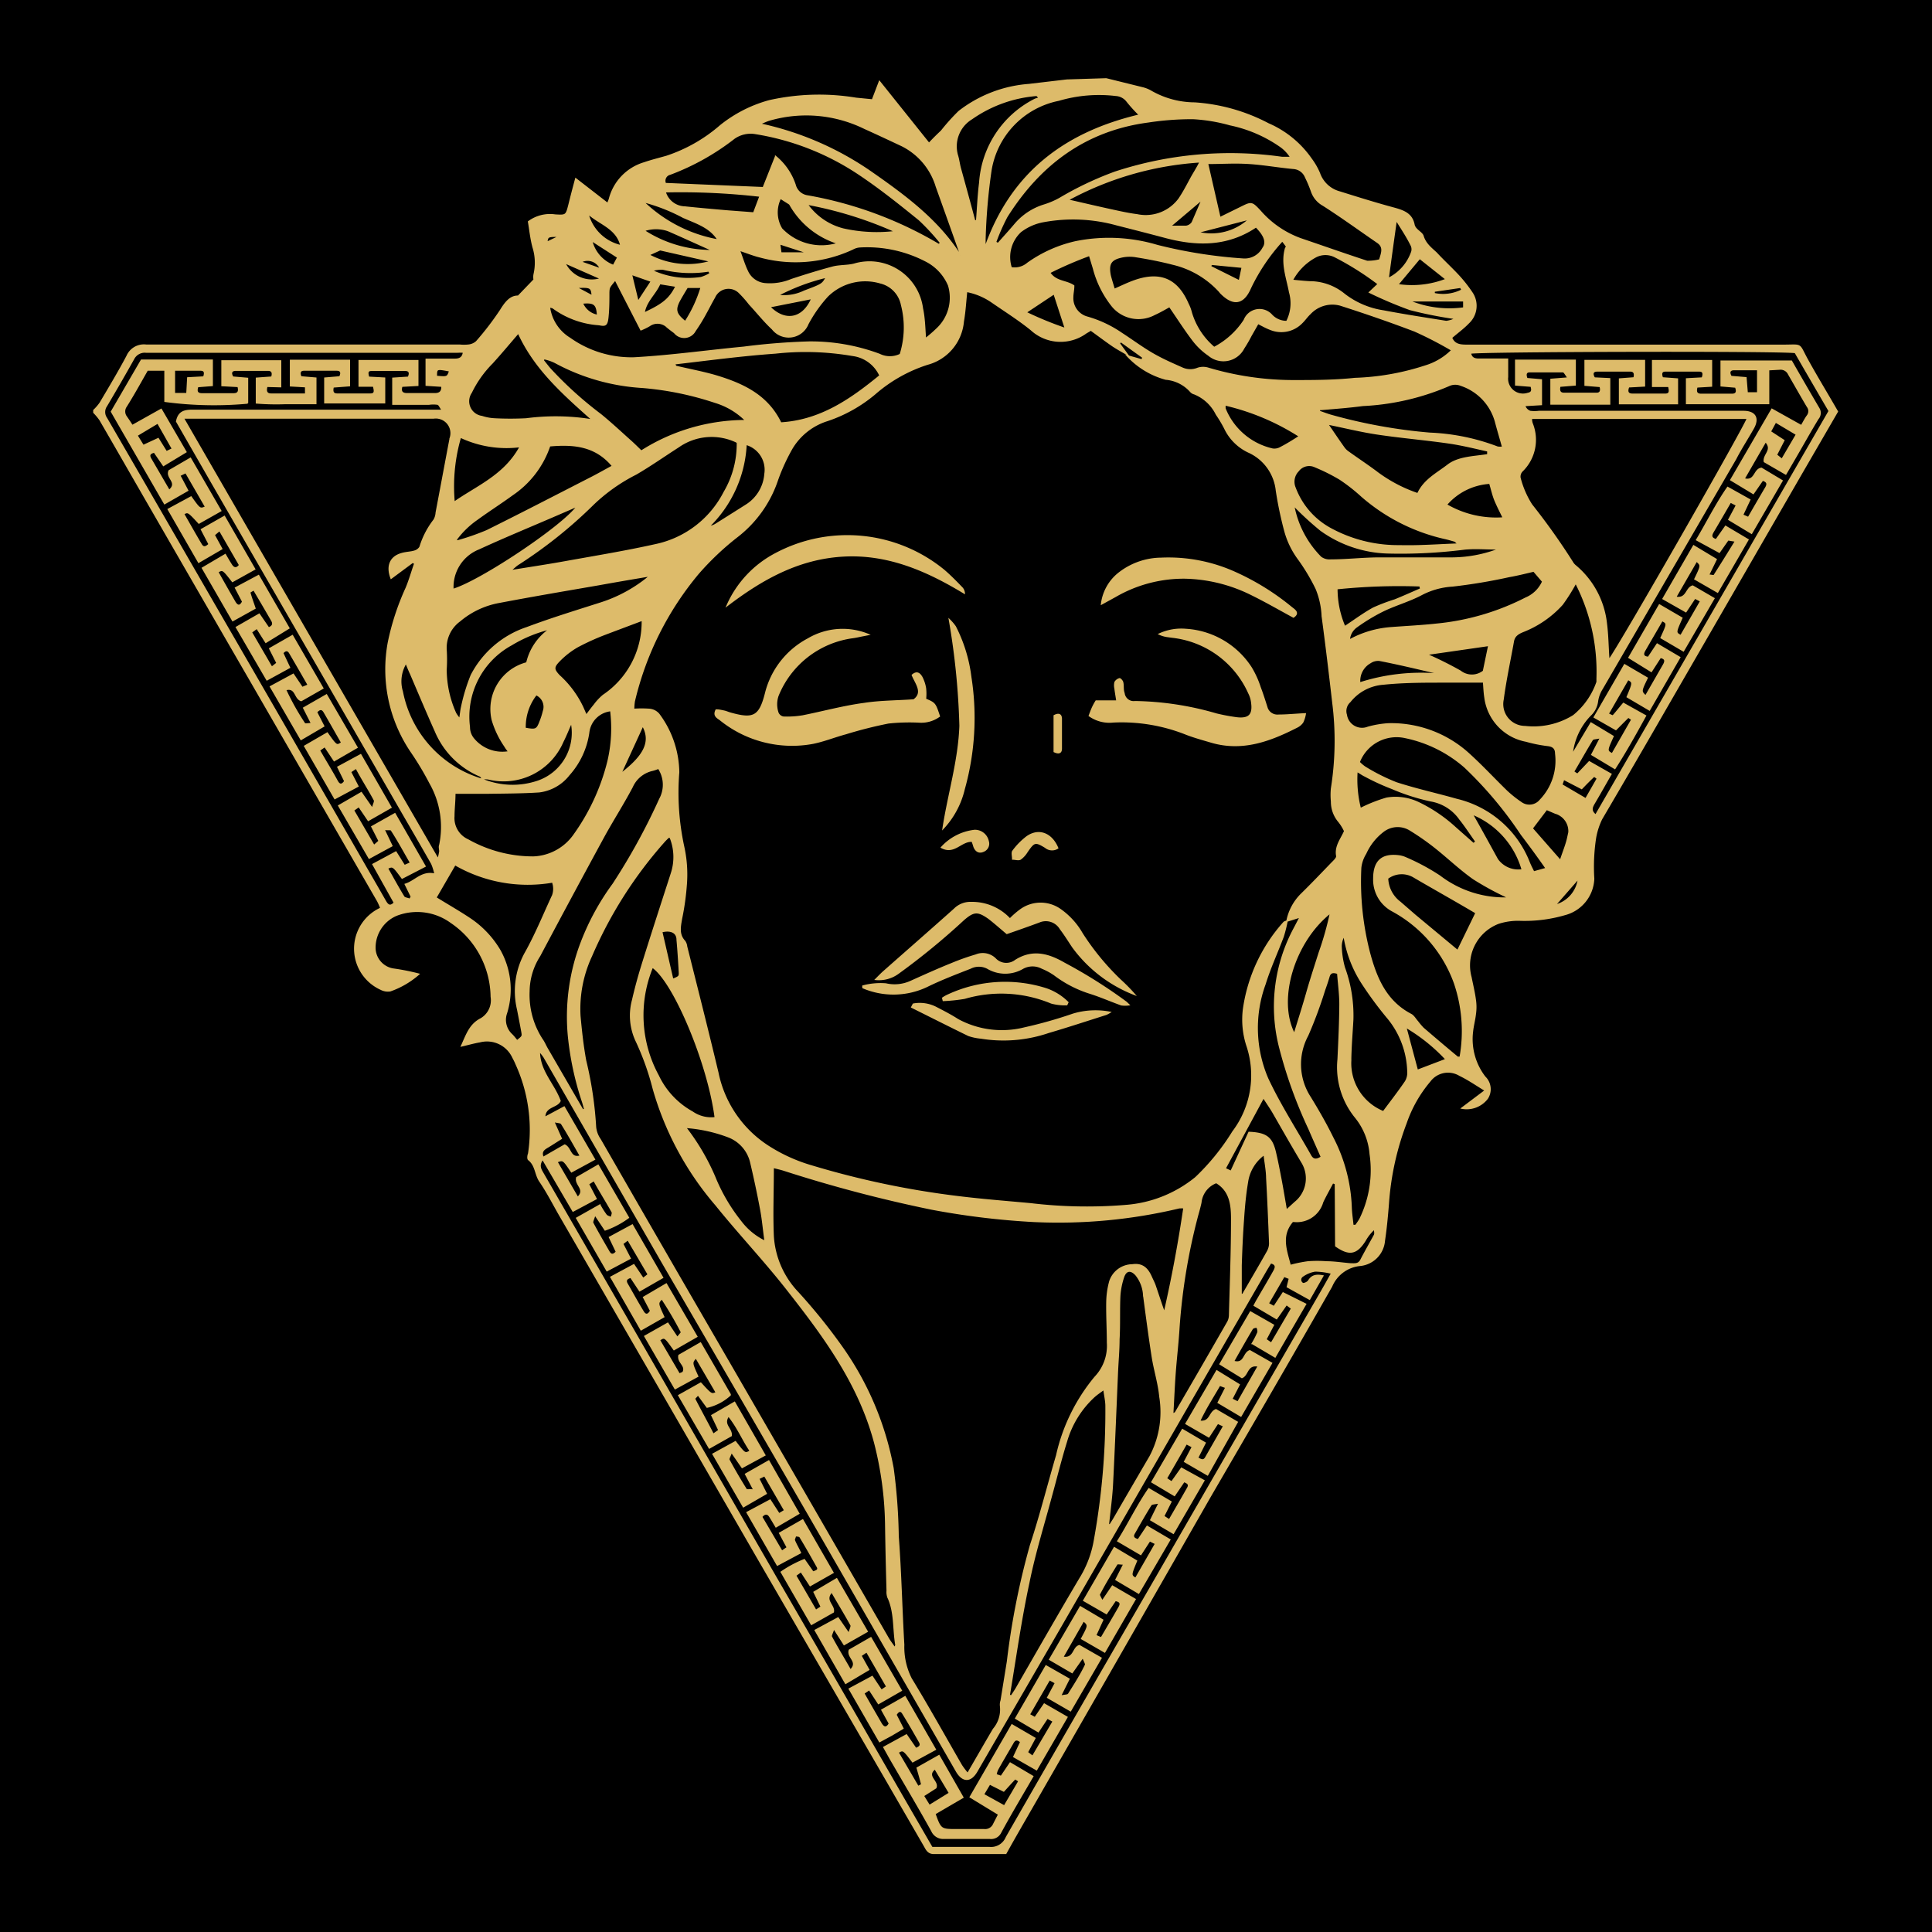 <svg id="圖層_1" data-name="圖層 1" xmlns="http://www.w3.org/2000/svg" viewBox="0 0 155.91 155.91"><defs><style>.cls-1{fill:#ddbb6a;stroke:#ddbb6a;stroke-miterlimit:10;stroke-width:0.1px;}</style></defs><rect width="155.91" height="155.91"/><path class="cls-1" d="M346.82,169.79l2.91.72a2.62,2.62,0,0,1,.74.3,7.15,7.15,0,0,0,3.49.93,14.86,14.86,0,0,1,5.94,1.68,8.15,8.15,0,0,1,3.47,2.84,5.51,5.51,0,0,1,.66,1.15,2.37,2.37,0,0,0,1.63,1.51c1.47.46,2.94.92,4.43,1.32.75.21,1.4.45,1.57,1.32.09.43.64.61.73.92.19.64.69,1,1.08,1.37.58.63,1.22,1.21,1.8,1.84a11.11,11.11,0,0,1,1.12,1.44,1.89,1.89,0,0,1-.34,2.37c-.4.42-.89.77-1.36,1.18.24.6.75.61,1.3.61h25.42c1.65,0,1.24-.21,2,1.17s1.61,2.77,2.42,4.18l-2.9,5q-5.36,9.29-10.72,18.57-2.68,4.66-5.41,9.31a5.65,5.65,0,0,0-.5,1.57,15.42,15.42,0,0,0-.14,3.25,3.11,3.11,0,0,1-2.35,2.9,11.55,11.55,0,0,1-3.61.45,5.1,5.1,0,0,0-1.74.25,3.64,3.64,0,0,0-2.2,4.36c.12.61.27,1.21.35,1.83a3.89,3.89,0,0,1,0,1.13c-.05.47-.18.93-.23,1.4a5,5,0,0,0,1,3.68,1.37,1.37,0,0,1,.2,1.73,2.1,2.1,0,0,1-2.07.79l1.9-1.43c-.74-.45-1.37-.89-2.06-1.22a1.82,1.82,0,0,0-2.41.47,10.5,10.5,0,0,0-1.92,3.38,22.59,22.59,0,0,0-1.43,6.49c-.08,1-.17,2-.32,3a2.18,2.18,0,0,1-2,2,2.78,2.78,0,0,0-2.26,1.69c-3.24,5.69-6.54,11.36-9.82,17Q348.1,296.65,341,309c-.75,1.31-1.51,2.61-2.28,4-1.95,0-3.88,0-5.81,0-.47,0-.6-.32-.77-.62q-1.54-2.66-3.07-5.31L318.6,289l-6.89-11.94-9-15.57c-.53-.92-1-1.86-1.62-2.76-.35-.54-.31-1.27-.88-1.71-.09-.06-.07-.33,0-.5a12.78,12.78,0,0,0-1-7.19,5.77,5.77,0,0,0-.27-.56,2.3,2.3,0,0,0-2.67-1.27c-.47.08-.92.21-1.48.34.41-.89.66-1.74,1.58-2.2a1.73,1.73,0,0,0,.82-1.77,7.35,7.35,0,0,0-3.24-6,4.64,4.64,0,0,0-4.41-.58,2.84,2.84,0,0,0-1.73,2.58,1.75,1.75,0,0,0,1.54,1.77,18.31,18.31,0,0,1,2,.4,7,7,0,0,1-2.31,1.35,1.22,1.22,0,0,1-.76-.13,3.59,3.59,0,0,1,0-6.54,5.12,5.12,0,0,0-.25-.57l-10-17.33q-4.12-7.12-8.23-14.25c-1.4-2.42-2.78-4.84-4.18-7.25a4.68,4.68,0,0,0-.5-.6v-.18a4,4,0,0,0,.51-.59c.74-1.25,1.49-2.5,2.17-3.78a1.48,1.48,0,0,1,1.53-.89c8.43,0,16.87,0,25.31,0a3.35,3.35,0,0,0,.71,0A1.14,1.14,0,0,0,296,191a23.57,23.57,0,0,0,1.94-2.53c.4-.65.8-1.16,1.43-1.14l1.28-1.33a1.28,1.28,0,0,1,0-.43,4.14,4.14,0,0,0-.08-2.18c-.19-.7-.26-1.43-.37-2.07a2.92,2.92,0,0,1,2.15-.54c.89.05.89.05,1.12-.85.16-.65.33-1.3.54-2.08l2.58,2c.07-.19.12-.29.15-.41a4.11,4.11,0,0,1,2.8-2.87c.58-.2,1.19-.35,1.79-.52a12.67,12.67,0,0,0,4.37-2.49,10.84,10.84,0,0,1,3.93-2,18.36,18.36,0,0,1,7-.2l1.32.13.57-1.49,4,5c.37-.4.68-.7,1-1a16.47,16.47,0,0,1,1.42-1.58,10.45,10.45,0,0,1,5.64-2.17l3.06-.36Zm-50.33,56.54a6.35,6.35,0,0,0,4.42.16,4.13,4.13,0,0,0,2.75-4.74c-.24.54-.44,1.05-.69,1.54a5.2,5.2,0,0,1-6,3,1.93,1.93,0,0,0-.53,0c0-.08-.08-.21-.16-.24a6.78,6.78,0,0,1-3.6-3.62c-.69-1.54-1.34-3.09-2-4.63-.12-.25-.22-.51-.37-.86a2.83,2.83,0,0,0-.29,2.31A9.21,9.21,0,0,0,296.49,226.33Zm64.93,11.41a10.88,10.88,0,0,1-.32,1.28c-.48,1.28-1.06,2.52-1.46,3.82a10.32,10.32,0,0,0,.22,7.65c1,2.13,2.3,4.14,3.46,6.2.21.37.49.35.86.11-.34-.78-.68-1.53-1-2.28a37.12,37.12,0,0,1-2.37-6.6,13.31,13.31,0,0,1,1.18-9.57l.48-.92-1.07.34a4.21,4.21,0,0,1,1.14-2.16c.83-.81,1.63-1.65,2.43-2.48.18-.19.49-.45.45-.63-.14-.78.35-1.34.64-2a3.76,3.76,0,0,0-.46-.75,2.48,2.48,0,0,1-.6-1.64,5.38,5.38,0,0,1,0-1.06,24.47,24.47,0,0,0,.11-6.89c-.27-2.35-.55-4.7-.86-7a6.49,6.49,0,0,0-.49-2.23,15.89,15.89,0,0,0-1.44-2.4,6.79,6.79,0,0,1-1.08-2.23,30,30,0,0,1-.69-3.29,3.84,3.84,0,0,0-2.16-3.06,4,4,0,0,1-2-1.94,10.08,10.08,0,0,0-.68-1.14,3.4,3.4,0,0,0-1.78-1.66.58.58,0,0,1-.3-.18,3,3,0,0,0-2-1,6.6,6.6,0,0,1-3.13-1.9l1.2.34.08-.19L348,191l-.12.14.67.92c-.41-.24-.82-.46-1.21-.72-.61-.42-1.19-.86-1.76-1.27l-.39.23a3.5,3.5,0,0,1-4.43-.26c-1-.81-2.13-1.52-3.2-2.26a5.36,5.36,0,0,0-2-.83c-.09.83-.13,1.63-.27,2.42a3.92,3.92,0,0,1-2.89,3.45,12,12,0,0,0-4.24,2.39,11.72,11.72,0,0,1-3.85,2.16,5.09,5.09,0,0,0-2.87,2.28,16,16,0,0,0-1.14,2.49,9.64,9.64,0,0,1-3.3,4.63,22.52,22.52,0,0,0-3.09,2.93,25,25,0,0,0-5.17,10.32,4.09,4.09,0,0,0-.05.65,8.91,8.91,0,0,1,1.27,0,1.13,1.13,0,0,1,.75.38,8,8,0,0,1,1.61,4.7,20.56,20.56,0,0,0,.4,6,10.4,10.4,0,0,1,.21,3.09,20.93,20.93,0,0,1-.38,2.72c-.11.65-.26,1.28.26,1.83a.92.92,0,0,1,.15.42c.85,3.39,1.71,6.77,2.52,10.17a9.27,9.27,0,0,0,4.05,5.94,13.38,13.38,0,0,0,3.55,1.61A70.18,70.18,0,0,0,334.87,260c1.94.24,3.89.39,5.84.57a38.32,38.32,0,0,0,7.72.14,10.12,10.12,0,0,0,5.61-2.25,18.51,18.51,0,0,0,3-3.7,7.54,7.54,0,0,0,1.12-7,6.82,6.82,0,0,1-.26-2.91,13.27,13.27,0,0,1,3.27-7C361.25,237.8,361.35,237.78,361.42,237.74Zm-9.91,31.61c.64-2.8,1.16-5.6,1.58-8.45a2.92,2.92,0,0,0-.38,0A42.07,42.07,0,0,1,341,262a62.21,62.21,0,0,1-8.28-1,112.39,112.39,0,0,1-11.86-3.12c-.27-.09-.54-.15-.91-.24,0,1.94-.08,3.75,0,5.55a7.23,7.23,0,0,0,2,4.55,45.87,45.87,0,0,1,3.56,4.42,24.66,24.66,0,0,1,4.11,9.75,45.92,45.92,0,0,1,.41,5.48c.22,2.92.28,5.85.45,8.77a5.63,5.63,0,0,0,.6,2.73c1.4,2.3,2.71,4.66,4.06,7a6.77,6.77,0,0,0,.5.66c.74-1.27,1.4-2.43,2.08-3.58a2.44,2.44,0,0,0,.57-1.87,1,1,0,0,1,.05-.44l.51-3.15a61.28,61.28,0,0,1,1.86-9.38c.79-2.39,1.4-4.83,2.11-7.25a15,15,0,0,1,3.1-6.32,3.65,3.65,0,0,0,1-2.77c0-1.1-.07-2.2-.05-3.29a6.74,6.74,0,0,1,.24-1.67,1.93,1.93,0,0,1,1.81-1.33c.85-.13,1.26.33,1.55,1,.1.22.21.43.29.65C351,267.85,351.24,268.6,351.51,269.35ZM311.63,231h-.14c-.13.13-.26.25-.37.38a34.35,34.35,0,0,0-5.84,9.2,10.1,10.1,0,0,0-.93,4.84c.11,1.2.24,2.41.46,3.6a30,30,0,0,1,.8,5.35,2.08,2.08,0,0,0,.37,1q5.14,8.94,10.32,17.87,6.46,11.17,12.9,22.34c.15.27.35.52.56.83.05-.15.09-.21.08-.26-.22-1.27-.07-2.61-.64-3.83a1.28,1.28,0,0,1-.06-.52q-.08-2.71-.12-5.43a27.94,27.94,0,0,0-.88-6.49c-1.24-4.69-4-8.48-6.93-12.21-1.87-2.41-4-4.65-5.89-7a24.79,24.79,0,0,1-5.06-9.41,21.56,21.56,0,0,0-1.34-3.76,4.82,4.82,0,0,1-.32-3.37c.23-1,.49-1.95.79-2.91.77-2.47,1.57-4.92,2.36-7.37A4.23,4.23,0,0,0,311.63,231Zm-22.52-20.9c-.38-1-.06-1.75.87-2,.34-.1.71-.1,1-.19a.77.77,0,0,0,.46-.33,6.79,6.79,0,0,1,1.14-2.2,1.36,1.36,0,0,0,.17-.59c.38-2,.75-4,1.13-6a1.23,1.23,0,0,0-1.35-1.62H272.35c6.89,11.94,13.69,23.71,20.55,35.58a4.32,4.32,0,0,0,.14-.61c0-.18-.07-.36,0-.53a7.14,7.14,0,0,0-.8-5,24,24,0,0,0-1.45-2.43,11.85,11.85,0,0,1-1.9-8.9,20.41,20.41,0,0,1,1.43-4.38c.28-.66.47-1.36.7-2l-.17-.09Zm98.28,6.58c.86-1.12,11-18.87,11.17-19.49H381.14c0,.08,0,.11,0,.14a1.09,1.09,0,0,0,.05.26,3.52,3.52,0,0,1-.81,3.86.65.65,0,0,0-.17.53,7.49,7.49,0,0,0,.94,2.18,53.82,53.82,0,0,1,3.29,4.63,1,1,0,0,0,.22.27,7.07,7.07,0,0,1,2.52,4.65C387.31,214.71,387.31,215.69,387.39,216.72ZM302.5,257.19l1.67,2.87c.69-.66-.24-1-.08-1.6l1.73-1,2.45,4.23a7.21,7.21,0,0,1-1.89,1l-.82-1.23c-.1.36-.23.57-.17.67.42.79.87,1.56,1.31,2.32.17.29.37.25.59,0l-.56-1.17,1.85-1,2.45,4.25-1.86,1.07-.72-1.09c-.36.1-.44.26-.28.54.43.74.84,1.5,1.29,2.23.21.34.42.24.59-.07l-.57-1.09,1.84-1.08,2.47,4.25-1.85,1.06c-.75-1.05-.75-1.05-1.17-.78l1.6,2.74c.16-.08.28-.1.31-.16.26-.52-.47-.78-.34-1.35l1.74-1,2.42,4.19a4.09,4.09,0,0,1-1.89,1l-.73-1c-.14.17-.29.29-.27.33.48.94,1,1.87,1.5,2.85l.45-.32-.57-1.2,1.84-1.06,2.45,4.27-1.84,1-.86-1.24c-.1.31-.25.52-.2.62.44.81.9,1.6,1.39,2.38.05.08.32,0,.62.06l-.68-1.29,1.88-1.07,2.43,4.25-1.85,1.08c-.19-.32-.35-.6-.52-.86s-.42-.23-.63.05l1.63,2.77.43-.3-.62-1.16,1.87-1.07,2.45,4.26-1.85,1.05-.74-1.13-.43.31,1.63,2.81.43-.28-.58-1.19,1.83-1.08,2.47,4.26-1.87,1.06-.83-1.3c-.11.36-.25.57-.19.67.47.88,1,1.74,1.53,2.68.7-.68-.29-1-.09-1.61l1.74-1,2.46,4.26-1.85,1.06-.74-1.13-.44.3c.48.85.94,1.64,1.4,2.44.2.33.42.41.66,0l-.61-1.1,1.88-1.07,2.45,4.26-1.84,1c-.76-1-.76-1-1.17-.76l1.61,2.75c.16-.09.3-.15.29-.17-.11-.43-.23-.85-.37-1.33l1.77-1,1.93,3.38L333,309.8c.44,1.24.49,1.28,1.64,1.28.77,0,1.55,0,2.32,0a.75.75,0,0,0,.78-.45l.4-.78-2.3-1.4,3.37-5.83,1.86,1.08-.61,1.14.42.32,1.66-2.82-.47-.26-.73,1.1-1.83-1.08,2.45-4.24,1.86,1.06-.69,1.38c.35-.08.59-.06.65-.16.49-.78,1-1.57,1.38-2.38,0-.09-.11-.3-.23-.57l-.86,1.22-1.82-1.06,2.48-4.26,1.81,1.07-.57,1.25.45.19c.48-.82.93-1.58,1.37-2.35.15-.26.34-.56-.23-.66l-.72,1.06L345,292.59l2.47-4.27,1.8,1.07c-.48,1.16-.48,1.16-.08,1.41L350.8,288l-.47-.23-.72,1.11-1.86-1.09c.9-1.44,1.58-2.88,2.51-4.22l1.79,1.05-.59,1.17.45.29c.51-.88,1-1.72,1.48-2.57.17-.3,0-.4-.29-.52l-.77,1.13-1.83-1.09,2.47-4.24,1.84,1.08-.61,1.21c.26.14.45.27.63,0l1.47-2.57-.48-.22-.72,1.1-1.85-1.07,2.49-4.27,1.82,1.12-.6,1.16.48.24,1.65-2.9c-.93-.18-.81.74-1.32.93L356,273.51l2.46-4.21,1.86,1.06-.61,1.16.43.3,1.64-2.8-.41-.31-.8,1.14-1.81-1.07c.12-.23.2-.38.29-.53.43-.74.87-1.48,1.29-2.23.16-.28.25-.56-.24-.68-.17.27-.34.55-.5.83l-6.54,11.32L343.2,294.6l-6.82,11.78c-.5.86-1.14.85-1.64,0L324,287.73q-6.48-11.21-13-22.41l-9.54-16.57a3.48,3.48,0,0,0-.38-.48c0,1.61,1.17,2.63,1.67,4-.25.54-1.24.41-1.24,1.33l1.57-.84,2.45,4.23L303.67,258C303,257,303,257,302.5,257.19Zm60.42,11.48c-.83,1.43-1.64,2.82-2.47,4.27l-1.85-1.09a7.33,7.33,0,0,0,.45-.87c.05-.12,0-.3-.07-.45-.12,0-.32.05-.37.13-.51.86-1,1.72-1.51,2.63.91.26.77-.68,1.31-.86l1.76,1-2.48,4.28-1.84-1.09.62-1.22-.49-.18c-.54.94-1.13,1.84-1.62,2.89.88.14.77-.74,1.32-.92l1.72,1L355,282.46l-1.86-1.08.63-1.19-.48-.25-1.61,2.8.42.28.79-1.11,1.82,1-2.47,4.26-1.83-1.08.68-1.38c-.36.08-.59.07-.66.17-.47.75-.91,1.53-1.35,2.3-.16.28,0,.43.32.5l.72-1.08,1.84,1.08L349.44,292l-1.84-1.09.64-1.26c-.27,0-.51-.06-.55,0-.5.8-1,1.62-1.43,2.46,0,.08.13.28.24.52l.82-1.21,1.84,1.07-2.46,4.26-1.87-1.08c.58-1.08.58-1.08.16-1.44l-1.67,2.93c.94.17.8-.81,1.34-.93l1.75,1-2.47,4.26-1.85-1.07.63-1.18-.48-.26-1.62,2.81.45.25.75-1.1,1.84,1.06-2.46,4.25-1.84-1.05.56-1.2c-.4-.33-.53-.09-.67.16-.4.69-.81,1.38-1.2,2.08a1.69,1.69,0,0,0-.12.4l.41.14.73-1.08,1.83,1.08c-.91,1.57-1.77,3-2.61,4.55a.85.85,0,0,1-.88.45c-1.22,0-2.44,0-3.66,0a1,1,0,0,1-1-.59c-1-1.81-2.07-3.6-3.11-5.4-.25-.42-.49-.86-.77-1.36l1.83-1,.76,1.1c.28-.11.46-.23.29-.53-.44-.77-.88-1.54-1.35-2.3-.18-.3-.38-.16-.54.11l.56,1.1-.89.53-1,.54-2.45-4.26,1.86-1,.74,1.11.43-.29-1.62-2.81-.46.31.63,1.13-1.87,1.11-2.46-4.29,1.85-1,.87,1.26c.1-.36.23-.57.17-.68-.48-.87-1-1.72-1.55-2.67-.64.71.25,1.06.13,1.62l-1.77,1-2.44-4.23a9.27,9.27,0,0,1,1.87-1l.7,1c.27-.1.5-.16.33-.44-.45-.8-.9-1.6-1.38-2.39-.05-.08-.24-.07-.37-.1,0,.13-.12.28-.08.38.13.32.31.61.49,1l-1.87,1-2.45-4.26,1.87-1,.72,1.11.45-.27-1.62-2.8-.47.23.61,1.21-1.85,1.07-2.46-4.26,1.82-1c.77,1,.77,1,1.19.75-.6-.88-1-1.89-1.75-2.82-.5.71.29,1,.22,1.59l-1.77,1-2.47-4.25,1.78-1c.86.94.86.94,1.25.77l-1.64-2.81c-.35.4-.35.4.15,1.5l-1.83,1-2.45-4.24,1.86-1.05.77,1.15c.14-.17.23-.27.31-.38s0-.06,0-.08a29.78,29.78,0,0,0-1.56-2.66c-.35.36-.35.36.16,1.46l-1.84,1.05-2.44-4.26,1.86-1,.75,1.11.41-.32-1.64-2.8-.42.32.61,1.18-1.88,1-2.45-4.25,1.88-1.06a6.36,6.36,0,0,0,.51.81c.09.11.28.14.42.21,0-.15.12-.34.06-.45-.47-.85-1-1.68-1.47-2.54l-.44.28.62,1.19-1.87,1-2.45-4.19c-.39.54-.12.86.08,1.22l7.74,13.4q5.46,9.48,10.94,19,5.22,9,10.45,18.1l2.21,3.82c1.59,0,3.1,0,4.62,0a1.33,1.33,0,0,0,1.38-.82q5.82-10.14,11.69-20.27,6.79-11.77,13.61-23.57c.31-.53.61-1.07.95-1.68a5.76,5.76,0,0,0-1.33-.18,2.39,2.39,0,0,0-1,.41.34.34,0,0,0,0,.59c.08.05.39-.08.47-.21.27-.45.64-.5,1.16-.4l-1.08,1.89-1.8-1,.17-.68-.43-.17-1.27,2.19.46.25.73-1.11ZM344.2,186.49c0,.34-.08.63-.08.92a1.58,1.58,0,0,0,1.16,1.61,9.46,9.46,0,0,1,2.8,1.32c.82.53,1.61,1.12,2.45,1.61s1.64.83,2.47,1.2a1.58,1.58,0,0,0,1.21,0,1.41,1.41,0,0,1,.86,0,24.18,24.18,0,0,0,6.75,1c1.69,0,3.38,0,5.07-.18a20.31,20.31,0,0,0,5.67-1,5.11,5.11,0,0,0,2.15-1.28,30.38,30.38,0,0,0-3-1.55c-2-.76-4-1.45-6-2.09a2.45,2.45,0,0,0-2.44.7c-.24.22-.42.5-.66.73a2.31,2.31,0,0,1-2.54.53c-.33-.12-.64-.3-1-.48l-.57,1a10.87,10.87,0,0,1-.58,1,1.84,1.84,0,0,1-2.83.57,5.49,5.49,0,0,1-1.28-1.22c-.66-.87-1.25-1.8-1.88-2.71-.41.22-.79.45-1.2.63a2.74,2.74,0,0,1-3.4-.64,8.16,8.16,0,0,1-1.54-3.07l-.32-1.05a30.47,30.47,0,0,0-3.21,1.39C342.76,186.19,343.59,186.07,344.2,186.49Zm-37-.47c-.5.6-.5.6-.52,1,0,.65,0,1.31-.07,2s-.21.71-.72.61a7.08,7.08,0,0,1-3.7-1.34c-.06-.05-.16-.05-.3-.09a3.49,3.49,0,0,0,1.65,2.53,8.57,8.57,0,0,0,5.19,1.58c3-.17,5.89-.58,8.83-.86a52.74,52.74,0,0,1,5.31-.42,15.89,15.89,0,0,1,5.66,1,1.89,1.89,0,0,0,1.67,0,7.25,7.25,0,0,0,.1-4,2.28,2.28,0,0,0-1.7-1.77,4.33,4.33,0,0,0-4.27,1.07,11,11,0,0,0-1.58,2.24,1.67,1.67,0,0,1-2.87.41c-.67-.62-1.24-1.35-1.85-2a9.09,9.09,0,0,0-.82-.93,1.23,1.23,0,0,0-2,.38c-.24.41-.45.84-.68,1.25a14.22,14.22,0,0,1-.88,1.44,1,1,0,0,1-1.67.16c-.19-.14-.38-.28-.56-.43a1.13,1.13,0,0,0-1.47-.13,5.43,5.43,0,0,1-.68.33Zm9.81,13.09a4.65,4.65,0,0,0-4.71.38c-1.14.73-2.26,1.52-3.43,2.2a14.22,14.22,0,0,0-3.45,2.44,37.26,37.26,0,0,1-6.1,4.87c-.17.12-.31.26-.58.49,1.58-.26,3-.47,4.38-.72,2.44-.44,4.9-.84,7.32-1.38a8.09,8.09,0,0,0,5.55-4.24A7.63,7.63,0,0,0,317.05,199.11ZM290.62,236l.12-.21-.49-1c.82-.25,1.33-1.07,2.4-.82a4.2,4.2,0,0,0-.26-.84c-.88-1.55-1.78-3.09-2.67-4.63L274.42,202l-2.62-4.56c.15-.78.62-.9,1.26-.9,6.36,0,12.72,0,19.08,0h1.1c-.18-.25-.25-.46-.37-.49a2.34,2.34,0,0,0-.7,0h-2.92v-2.1l1.25-.08c.17-.34.08-.55-.23-.55-.92,0-1.84,0-2.76,0-.35,0-.29.27-.21.55l1.29.07v2h-4.83v-2l1.21-.1c.17-.34.08-.54-.23-.54q-1.33,0-2.67,0c-.32,0-.37.24-.23.54l1.2.1V196h-2.47a20,20,0,0,1-2.33-.05v-2l1.24-.09c.12-.38,0-.55-.31-.55-.86,0-1.72,0-2.59,0-.36,0-.44.22-.24.55l1.19.1v2a29.89,29.89,0,0,1-6.67-.14V193.3h-1.42c-.57,1-1.12,2-1.7,2.92a.71.71,0,0,0,0,.83q.24.34.48.72l2.34-1.31,2,3.44L270.74,201l-.74-1.08c-.38.08-.44.25-.29.52L271.2,203c.77-.64-.29-1,0-1.59l1.72-1,2.45,4.24-1.77,1c-.87-.94-.87-.94-1.23-.75.47.82.93,1.64,1.41,2.45.19.33.4.22.64,0l-.62-1.19,1.86-1.06,2.45,4.26-1.8,1c-.78-1-.78-1-1.18-.77.45.8.9,1.6,1.36,2.39.18.32.41.46.64,0l-.58-1.11,1.87-1,2.45,4.25L279,215.27l-.72-1.14-.44.32,1.64,2.82.42-.33-.59-1.17,1.84-1.05,2.46,4.25-1.75,1c-.56-.17-.4-1.12-1.26-.88a20.49,20.49,0,0,0,1.53,2.73c0,.07.32,0,.56,0l-.64-1.26,1.85-1.06,2.47,4.25-1.85,1.07-.76-1.14-.43.3c.49.86,1,1.68,1.44,2.49.19.34.39.31.6,0l-.56-1.14,1.85-1,2.45,4.26-1.84,1.05-.76-1.12-.43.3,1.65,2.84.41-.36-.59-1.16,1.87-1.05,2.44,4.25L290,234.3c-.74-1-.74-1-1.18-.8.44.77.86,1.55,1.32,2.3C290.21,235.91,290.46,235.92,290.62,236Zm-11.53-41.39c-.12.42,0,.62.34.62h2.78l0-.59-1.22-.07v-2.06h4.76v2.05l-1.31.1c-.09.39,0,.57.32.57.9,0,1.79,0,2.68,0,.42,0,.33-.3.25-.64h-1.16v-2.06h4.74v2l-1.29.07c-.14.46.06.6.43.6.74,0,1.49,0,2.23,0,.4,0,.59-.17.57-.6l-1.27-.08v-2.1h2.29c.37,0,.66-.09.72-.57a4.64,4.64,0,0,0-.48,0q-12.57,0-25.14,0a1,1,0,0,0-1,.55c-.71,1.27-1.44,2.53-2.18,3.78a.86.86,0,0,0,0,1q4.33,7.47,8.64,14.94,6.29,10.86,12.54,21.73c.45.77.89,1.54,1.33,2.31.17.29.36.49.71.12l-1.73-3.1,1.86-1,.69,1.1.49-.22c-.53-.92-1-1.79-1.55-2.64-.05-.08-.31,0-.59-.07l.64,1.34-1.84,1-2.46-4.24,1.83-1.06.89,1.28c.09-.36.22-.56.16-.67-.46-.86-1-1.69-1.47-2.58l-.45.3.6,1.16-1.87,1-2.44-4.24,1.83-1.06c.75,1.06.75,1.06,1.16.78-.47-.82-.93-1.64-1.41-2.46-.2-.35-.41-.22-.61,0l.58,1.13-1.84,1.08-2.47-4.27,1.85-1,.72,1.07.48-.2c-.51-.9-1-1.74-1.49-2.58-.16-.28-.37-.23-.56,0l.55,1.17-1.83,1-2.47-4.25,1.85-1.06.76,1.11c.36-.14.39-.35.25-.59-.47-.82-.95-1.63-1.45-2.48-.15.09-.33.18-.32.21.11.41.26.8.42,1.28l-1.8,1-2.45-4.25,1.85-1.09c.18.31.34.59.51.85s.4.32.64,0l-1.61-2.79-.43.36.61,1.12-1.87,1.09-2.46-4.28,1.85-1c.71,1,.71,1,1.17.81l-1.6-2.77-.48.23.64,1.21-1.87,1.07-4.29-7.43,2.42-4.16h5.72v2.05l-1.17.09c-.12.34-.07.57.31.58q1.29,0,2.58,0c.37,0,.47-.2.36-.59l-1.3-.07v-2h4.74v2.09Zm100.28,41.31a2.92,2.92,0,0,1-.36-.17,23.48,23.48,0,0,1-2.56-1.41c-1.06-.75-2-1.65-3-2.45a20.5,20.5,0,0,0-2.11-1.48,1.9,1.9,0,0,0-2.16.11,4.64,4.64,0,0,0-1.42,1.79,2.74,2.74,0,0,0-.4,1.14,22.88,22.88,0,0,0,.74,7c.55,2,1.34,3.81,3.31,4.84.22.11.36.38.54.58a5.72,5.72,0,0,0,.45.53c.92.79,1.85,1.58,2.78,2.35,0,0,.11,0,.2,0a12,12,0,0,0-.46-6,10.78,10.78,0,0,0-5-5.81,2.85,2.85,0,0,1-1.51-2.61c0-1.39.64-2,2-1.84a2,2,0,0,1,.6.17,17.43,17.43,0,0,1,2.73,1.47A8.59,8.59,0,0,0,379.37,235.89ZM339,300.23l.16.06c.13-.19.26-.38.38-.58,1.7-2.95,3.39-5.91,5.13-8.85a8.63,8.63,0,0,0,1.21-3.2,58.1,58.1,0,0,0,.92-10.77c0-.4-.1-.8-.17-1.34-.34.25-.58.41-.79.6a7.84,7.84,0,0,0-2.22,3.59c-.46,1.47-.83,3-1.23,4.44-.62,2.32-1.34,4.61-1.82,7C339.93,294.15,339.51,297.19,339,300.23Zm38.28-81.76c-1.16,0-2.19,0-3.22,0-1.63,0-3.27,0-4.89.17a3.77,3.77,0,0,0-2.68,1.42,1,1,0,0,0-.29,1.06,1.28,1.28,0,0,0,1.74,1,7.9,7.9,0,0,1,1.66-.28,9.29,9.29,0,0,1,6.37,2.32c1.12,1,2.11,2.08,3.17,3.11a9.55,9.55,0,0,0,1.17.93,1.13,1.13,0,0,0,1.54-.21,4.58,4.58,0,0,0,1.24-3.74c0-.42-.2-.61-.65-.66a11.41,11.41,0,0,1-1.74-.35,4.11,4.11,0,0,1-3.32-3.52C377.32,219.34,377.3,218.92,377.27,218.47Zm9.41-23.85-1.23-.1v-2h4.8v2.06l-1.28.07c-.13.34-.1.58.29.59.89,0,1.78,0,2.67,0,.4,0,.35-.29.27-.63h-1.3v-2.08h4.76v2.06l-1.18.07c-.1.36-.05.59.34.59q1.24,0,2.49,0c.39,0,.42-.25.29-.58l-1.17-.1v-2h5.68q1.09,1.91,2.22,3.83a.71.71,0,0,1-.08.82c-.61,1-1.19,2.05-1.79,3.08l-.81,1.39-1.73-1c-.11-.59.73-.93.1-1.62l-1.73,3c.92.25.77-.78,1.4-.85l1.67,1-2.47,4.25-1.84-1.11.62-1.16-.48-.25c-.47.82-.92,1.59-1.37,2.35-.17.28-.28.54.21.68l.76-1.08,1.82,1.08-2.46,4.24-1.84-1.06c.53-1.1.53-1.1.14-1.45l-1.68,2.91c.91.18.81-.75,1.37-.9l1.72,1-2.47,4.24-1.81-1.06c.53-1.16.53-1.16.09-1.39l-1.38,2.38c-.2.33-.16.55.27.58l.71-1.07,1.83,1.08-2.45,4.25-1.8-1.06c.49-1.17.49-1.17.07-1.41l-1.6,2.78c.19.08.36.18.39.15.28-.31.54-.65.84-1l1.79,1c-.81,1.47-1.59,2.88-2.48,4.26L386,224.33l.71-1.37c-.36.09-.6.07-.66.17-.52.85-1,1.71-1.51,2.57a2,2,0,0,0,.31.2l.95-1,1.76,1c-.49.85-.92,1.62-1.37,2.38-.18.31-.29.59.13.92l18.84-32.6c-.95-1.63-1.86-3.19-2.74-4.72-1.29-.18-25.6-.12-26.2.05.07.41.35.49.72.48.73,0,1.46,0,2.27,0v1.43a1.25,1.25,0,0,0,1.62,1.34c.39-.07.36-.29.28-.58l-1.25-.1v-2h4.81v2l-1.24.1c-.08.36,0,.56.32.57q1.29,0,2.58,0C386.68,195.19,386.78,195,386.68,194.62ZM304.58,253l.15-.05c-.05-.19-.1-.39-.16-.58a24.39,24.39,0,0,1-1.15-5.36,16.77,16.77,0,0,1,.93-7.24,20.07,20.07,0,0,1,2.68-5,50.68,50.68,0,0,0,3.76-6.85,2.41,2.41,0,0,0-.1-2.49,3.75,3.75,0,0,1-.47.16,2.34,2.34,0,0,0-1.65,1.34c-.7,1.33-1.52,2.61-2.25,3.93q-2.64,4.85-5.22,9.71a5.38,5.38,0,0,0-.86,2.86,6.58,6.58,0,0,0,1.06,3.88c.17.23.28.52.43.77Zm86.94-36.48-.71,1.1L389,216.5l2.46-4.26,1.82,1.06c-.53,1.19-.53,1.19-.09,1.42l1.6-2.78-.46-.24-.73,1.1-1.85-1.05,2.47-4.28,1.83,1.1-.62,1.27c.25,0,.43.09.46,0,.56-.88,1.12-1.78,1.71-2.74L397,207,396.3,208,394.46,207c.86-1.44,1.57-2.89,2.51-4.24l1.79,1-.58,1.23.46.2c.48-.83.94-1.63,1.41-2.42.17-.3.11-.48-.26-.59l-.75,1.08-1.82-1.1,3.32-5.71,2.38,1.33c.18-.3.31-.57.48-.8a.6.6,0,0,0,0-.74c-.51-.86-1-1.73-1.51-2.61a.71.71,0,0,0-.72-.41l-.89.05V196h-6.63v-2l1.27-.07c.11-.31.11-.55-.22-.56-.92,0-1.85,0-2.77,0-.32,0-.34.25-.22.55l1.21.09v2h-4.68v-2l1.17-.09c.1-.35,0-.55-.29-.55-.89,0-1.78,0-2.68,0-.37,0-.42.24-.22.56l1.23.06v2.05h-4.74v-2l1.38-.11c-.2-.26-.3-.5-.42-.5-.89,0-1.78,0-2.67,0-.33,0-.35.24-.23.55l1.17.1v2l-1.35.08a.71.71,0,0,0,.44.47,2.79,2.79,0,0,0,.71,0h16.5c.95,0,1.27.54.8,1.37s-1,1.64-1.42,2.46L386.85,219a2.59,2.59,0,0,0-.38,1,1.86,1.86,0,0,1-.59,1.16,5.28,5.28,0,0,0-1.46,3.16l1.52-2.55,1.79,1.08c-.53,1.17-.53,1.17-.08,1.41l1.58-2.76a2.6,2.6,0,0,0-.28-.19c-.32.31-.63.63-1,1l-1.75-1,2.45-4.24,1.83,1.07c-.52,1.08-.52,1.08-.13,1.45l1.46-2.54C392,216.7,391.88,216.55,391.52,216.48Zm-84.69,4.26a2,2,0,0,0-1.77,1.77,6.49,6.49,0,0,1-1.59,3.41,3.61,3.61,0,0,1-2.41,1.37c-1.39.09-2.78.09-4.17.11-.84,0-1.69,0-2.63,0,0,.69-.08,1.27-.08,1.86a1.92,1.92,0,0,0,1.14,1.91,10.69,10.69,0,0,0,5.27,1.38,4.2,4.2,0,0,0,3.3-1.81,17.3,17.3,0,0,0,2.73-5.94A11.67,11.67,0,0,0,306.83,220.74Zm31.08-37.8.18.1c.44-.5.9-1,1.34-1.52a5,5,0,0,1,2.4-1.59,6.58,6.58,0,0,0,1.22-.52,26.73,26.73,0,0,1,4.49-2.13A29.82,29.82,0,0,1,361,176.13c.23,0,.47,0,.71,0a3.07,3.07,0,0,0-.83-.88,11,11,0,0,0-4.06-1.75,13.77,13.77,0,0,0-3-.5,23.22,23.22,0,0,0-3.62.27c-5.06.67-8.74,3.43-11.4,7.66A16.68,16.68,0,0,0,337.91,182.94Zm46.79,27.52a14.87,14.87,0,0,1-1.08,1.71,8.37,8.37,0,0,1-3.18,2.19c-.38.16-.68.34-.76.78-.28,1.56-.62,3.12-.83,4.7a1.81,1.81,0,0,0,1.77,2.18,6.09,6.09,0,0,0,3.91-.88,6,6,0,0,0,1.9-2.72c0-.07,0-.18,0-.27A15.64,15.64,0,0,0,384.7,210.46Zm-51.41-27.31.16-.16a17.87,17.87,0,0,0-1.72-1.86c-1.54-1.25-3.09-2.49-4.74-3.6a21,21,0,0,0-8.45-3.36,2.31,2.31,0,0,0-1.74.38,19.56,19.56,0,0,1-5.18,2.9.54.54,0,0,0-.37.75l7.89.33,1-2.52a5,5,0,0,1,1.58,2.3,1.2,1.2,0,0,0,1,.89A31.38,31.38,0,0,1,333.29,183.15Zm22.37,75.69a1.93,1.93,0,0,0-1.2,1.61c-.08.35-.17.69-.26,1a48.33,48.33,0,0,0-1.51,9.09c-.07,1.18-.21,2.35-.3,3.53s-.13,2.26-.2,3.44c.13-.08.19-.1.22-.14q2.1-3.6,4.18-7.23a1.19,1.19,0,0,0,.18-.57c.07-2.61.17-5.22.17-7.82C356.94,260.66,356.82,259.5,355.66,258.84Zm-43.63-66,.06.11c1.09.26,2.2.46,3.28.78,2.14.65,4.12,1.56,5.19,3.79,3.21-.19,5.66-1.9,8-3.82a2.81,2.81,0,0,0-2.22-1.63,22.3,22.3,0,0,0-6.21-.19C317.44,192.11,314.74,192.47,312,192.79Zm56.83-8.38c.15-.58.45-1.1-.15-1.51-1.46-1-2.9-2.05-4.39-3a2,2,0,0,1-.93-1.11,10.22,10.22,0,0,0-.48-1.14,1.13,1.13,0,0,0-1-.72c-1.18-.11-2.35-.32-3.53-.4s-2.18,0-3.38,0l1,4.37,1.67-.82c.87-.43.89-.45,1.57.28a7.89,7.89,0,0,0,3.25,2.24c1.79.61,3.58,1.24,5.38,1.83A3.78,3.78,0,0,0,368.86,184.41ZM347,286.47l.13,0,.28-.44q1.47-2.54,2.95-5.07a7.63,7.63,0,0,0,.79-4.8c-.1-1.08-.44-2.14-.61-3.21-.26-1.67-.48-3.34-.7-5a2.85,2.85,0,0,0-.62-1.63c-.41-.45-.8-.41-1,.17a6.11,6.11,0,0,0-.3,1.46c-.06,1.18,0,2.37-.07,3.55,0,.86-.08,1.71-.12,2.57-.13,3-.25,6-.4,9C347.28,284.18,347.12,285.32,347,286.47Zm2.5-113.76a11.54,11.54,0,0,1-1-1.1,1.21,1.21,0,0,0-.89-.48,11.49,11.49,0,0,0-4.63.39,6.9,6.9,0,0,0-5.46,5.66,47.22,47.22,0,0,0-.48,5.56c0,.18,0,.36,0,.68C339.18,177.31,343.58,174.11,349.51,172.71Zm17.22,89.61.23,0a5.5,5.5,0,0,0,.34-.5,8.93,8.93,0,0,0,.83-5.26,5.39,5.39,0,0,0-1.16-2.93,6.41,6.41,0,0,1-1.43-4.72c.07-1.48.14-2.95.15-4.43,0-.84-.12-1.68-.18-2.5-.38-.13-.6-.08-.7.26s-.23.73-.36,1.09a34.78,34.78,0,0,1-1.36,3.66,4.88,4.88,0,0,0,.21,5c.65,1.06,1.27,2.14,1.82,3.26a13.19,13.19,0,0,1,1.48,5.61C366.61,261.4,366.69,261.86,366.73,262.32Zm-67.45-14.9c.44-.35.46-.35.4-.7-.11-.61-.23-1.22-.35-1.83a6.38,6.38,0,0,1,.61-4.54c.8-1.42,1.42-2.93,2.1-4.41a1.56,1.56,0,0,0,.11-1.33,11.75,11.75,0,0,1-7.87-1.4l-1.54,2.66c.95.59,1.83,1.09,2.66,1.64a7.89,7.89,0,0,1,2.5,2.61,6.45,6.45,0,0,1,.53,5.08,1.61,1.61,0,0,0,.4,1.69C299,247.06,299.13,247.24,299.28,247.42ZM310,209.9c-1.5.25-2.84.48-4.17.72-2.66.46-5.32.91-8,1.42a6.79,6.79,0,0,0-3.18,1.5,2.68,2.68,0,0,0-1.1,2.31,12.36,12.36,0,0,1,0,1.61,8.63,8.63,0,0,0,.77,3.53,3,3,0,0,0,.33.45c.07-.41.09-.71.16-1a15,15,0,0,1,.77-2.52,7.85,7.85,0,0,1,4.49-3.84c2-.75,4-1.36,6-2A11.63,11.63,0,0,0,310,209.9Zm51-27a15.57,15.57,0,0,0-2.53,3.75c-.58,1.36-1.42,1.46-2.45.39l-.05-.07a7.36,7.36,0,0,0-3.77-2.22c-1-.26-2-.45-3-.61a3,3,0,0,0-1.22.05c-.83.2-1,.59-.84,1.45.09.37.21.73.33,1.14.51-.22,1-.46,1.48-.64,2.23-.84,3.62-.17,4.48,1.82a3.09,3.09,0,0,1,.25.66,5.86,5.86,0,0,0,1.85,2.85,6.46,6.46,0,0,0,2.43-2.21,1.32,1.32,0,0,1,2.23-.39,1.63,1.63,0,0,0,1.2.5,3.21,3.21,0,0,0,.23-2.35c-.22-1.18-.69-2.34-.32-3.58C361.47,183.36,361.25,183.18,361.09,182.93Zm-59.54,9.47-.07.14c.18.22.36.46.55.68a30.42,30.42,0,0,0,4.08,3.69c.8.65,1.56,1.36,2.33,2.05.32.28.63.59.95.9a15.69,15.69,0,0,1,8.43-2.46,5.9,5.9,0,0,0-2.46-1.47,24.93,24.93,0,0,0-5.91-1.21,16.85,16.85,0,0,1-7-2A3.49,3.49,0,0,0,301.55,192.4Zm33.7-8.05c-.07-.22-.12-.43-.2-.64q-.92-2.6-1.85-5.19a5.43,5.43,0,0,0-2.79-3.31c-1-.47-2-.94-3-1.39a10.67,10.67,0,0,0-7.71-.66c-.25.08-.49.2-.74.3a24.85,24.85,0,0,1,9.14,4C330.83,179.4,333.48,181.4,335.25,184.35Zm32,40.53a3,3,0,0,0,.54.48,15.75,15.75,0,0,0,2.53,1.27c1.6.52,3.25.88,4.87,1.34a8.36,8.36,0,0,1,5.87,5.12c.1.24.22.47.35.73l1-.28c-.7-1-1.33-1.86-2-2.74a31.57,31.57,0,0,0-4.56-5.43,10.53,10.53,0,0,0-4.8-2.39A3.23,3.23,0,0,0,367.26,224.88Zm-51.9,28.73c-.57-4.35-3.32-10.91-5.06-12.1a10.17,10.17,0,0,0,.47,8.75,6.54,6.54,0,0,0,2.76,2.94A2.64,2.64,0,0,0,315.36,253.61Zm48.77-57.13,0,.18c.3.1.6.22.91.31a42.7,42.7,0,0,0,8,1.45,17.26,17.26,0,0,1,5.46,1.12,1.37,1.37,0,0,0,.41,0c-.21-.75-.41-1.42-.59-2.1a4.3,4.3,0,0,0-2.78-2.89,1.2,1.2,0,0,0-.91,0,19.94,19.94,0,0,1-7,1.63C366.48,196.29,365.31,196.38,364.13,196.48Zm-58.7.85c-2.31-2.06-4.63-4.09-5.95-7-.72.83-1.4,1.65-2.11,2.43a8.82,8.82,0,0,0-1.69,2.38,1.24,1.24,0,0,0,.86,1.93,3.81,3.81,0,0,0,1,.19,24.64,24.64,0,0,0,2.58,0A18.21,18.21,0,0,1,305.43,197.33Zm63.85,55.85c.64-.86,1.24-1.63,1.79-2.44a1.37,1.37,0,0,0,.19-.82,7.06,7.06,0,0,0-1.69-4.39,29.62,29.62,0,0,1-2-2.72,9.81,9.81,0,0,1-1.46-3.83,1.77,1.77,0,0,0-.23.83,7.09,7.09,0,0,0,.26,1.73,11.29,11.29,0,0,1,.68,4.18c-.06,1.12-.16,2.24-.17,3.37A4.21,4.21,0,0,0,369.28,253.18Zm6-45.85c-.15-.13-.18-.18-.23-.2-.26-.08-.51-.15-.77-.21a15.32,15.32,0,0,1-6.75-3.42,14.46,14.46,0,0,0-1.75-1.37,15.22,15.22,0,0,0-2-1,1.1,1.1,0,0,0-1.36.33,1.25,1.25,0,0,0-.25,1.38,6.22,6.22,0,0,0,2.86,3.28,11.36,11.36,0,0,0,5.55,1.38C372.1,207.51,373.61,207.39,375.26,207.33Zm6.14,2.22c-.65.15-1.31.32-2,.44a44.7,44.7,0,0,1-4.56.76,6.14,6.14,0,0,0-2.49.69c-1,.53-2.1.83-3.11,1.32a15.31,15.31,0,0,0-2.12,1.28,1.39,1.39,0,0,0-.6,1.07,8.21,8.21,0,0,1,3.4-1c1.21-.09,2.43-.15,3.63-.28a19.94,19.94,0,0,0,7.21-2.11,2.56,2.56,0,0,0,1.36-1.33Zm-42.24-24.5a1.6,1.6,0,0,0,1.4-.35,10.73,10.73,0,0,1,3.87-1.73,13.61,13.61,0,0,1,6.59.3,38.74,38.74,0,0,0,7,1.1,1.67,1.67,0,0,0,1.53-.89c.35-.48.05-1-.26-1.38a4.09,4.09,0,0,0-.3-.33c-2.34,1.57-4.82,1.52-7.38.83-1.28-.34-2.57-.67-3.87-1a13.17,13.17,0,0,0-5.89-.26,4.28,4.28,0,0,0-1.85.81A2.8,2.8,0,0,0,339.16,185.05Zm-6.92,5.8a11.29,11.29,0,0,0,1-.86,3.43,3.43,0,0,0,.94-3.5,3.92,3.92,0,0,0-1.9-2,10.25,10.25,0,0,0-5.24-1.11,1.38,1.38,0,0,0-.59.17,10.91,10.91,0,0,1-7.46.65c-.51-.12-1-.32-1.69-.55.26.68.41,1.21.65,1.7a1.72,1.72,0,0,0,1.38,1,4.49,4.49,0,0,0,2.17-.33c1.09-.36,2.19-.7,3.31-1,.56-.15,1.17-.1,1.74-.24a4.31,4.31,0,0,1,5.52,3.57C332.16,189.1,332.17,189.9,332.24,190.85Zm45.45,9.26,0-.26c-1-.22-2.07-.49-3.11-.64-1.93-.28-3.88-.44-5.81-.73-1.34-.2-2.65-.53-4-.8.44.64.86,1.27,1.31,1.9a1.41,1.41,0,0,0,.37.36c.72.52,1.45,1,2.18,1.54a11.79,11.79,0,0,0,3.41,1.82c.51-1.12,1.55-1.63,2.43-2.31S376.59,200.3,377.69,200.11Zm-83.28,6.81.1.2a19.75,19.75,0,0,0,2.42-.84c2.84-1.41,5.66-2.87,8.49-4.32.54-.28,1.07-.58,1.64-.89-1.38-1.66-3.15-1.8-5.07-1.63a7.74,7.74,0,0,1-3,3.94c-.93.68-1.91,1.3-2.87,2A7.17,7.17,0,0,0,294.41,206.92Zm15,6.61c-1.06.4-2,.75-3,1.13a19.31,19.31,0,0,0-2.19,1,6.69,6.69,0,0,0-1.46,1.14c-.49.5-.46.69,0,1.18a8.11,8.11,0,0,1,1.9,2.56l.28.64c.26-.34.45-.6.65-.84a4.41,4.41,0,0,1,.72-.77A7.12,7.12,0,0,0,309.38,213.53Zm45-37a25.69,25.69,0,0,0-10.6,3.07c1.26.29,2.46.57,3.66.83.64.14,1.28.28,1.92.36a3.34,3.34,0,0,0,3.39-1.29c.33-.49.6-1,.89-1.54S354.1,177.08,354.36,176.56Zm-41.5,77.85a18.09,18.09,0,0,1,2.4,4.06,14.47,14.47,0,0,0,2.11,3.6,5.3,5.3,0,0,0,1.95,1.59c-.13-.92-.2-1.78-.36-2.61q-.36-1.92-.81-3.81a2.92,2.92,0,0,0-1.76-2A12.11,12.11,0,0,0,312.86,254.41Zm52.48,4.6-.21-.07c-.27.52-.55,1-.81,1.55A2.17,2.17,0,0,1,362,262c-.05,0-.11,0-.14,0-1,1.16-.49,2.35-.19,3.55a11.19,11.19,0,0,1,1.42-.29,9.52,9.52,0,0,1,1.51,0c.65,0,1.3.11,1.95.16.33,0,.64.06.83-.33.35-.68.74-1.35,1.09-2,.06-.12,0-.33,0-.49a3.61,3.61,0,0,0-.76.95c-.69,1.08-1.27,1.2-2.37.43Zm11.35-21.85c-1.69-1-3.34-1.92-5-2.89a1.9,1.9,0,0,0-2.13.1,2.51,2.51,0,0,0,1,1.92l1.21,1.05,3.44,2.86Zm-78.1-13.06a3,3,0,0,1-.28-.4,7.5,7.5,0,0,1-1-2.09,3.85,3.85,0,0,1,2.78-4.63,4.55,4.55,0,0,1,1.88-2.74,10.91,10.91,0,0,0-3.11,1.28,6.6,6.6,0,0,0-3.4,6.64,1.45,1.45,0,0,0,.3.9A3,3,0,0,0,298.59,224.1Zm37.63-42.8.17,0c.08-1,.12-2.05.25-3.07a8.13,8.13,0,0,1,4.47-6.73,1.78,1.78,0,0,1,.33-.09l-.19-.22a10.57,10.57,0,0,0-5.26,1.89,2.6,2.6,0,0,0-1.13,3c.09.31.13.64.21.95C335.45,178.45,335.84,179.87,336.22,181.3Zm23.35,75.38a3.33,3.33,0,0,0-1.32,2.21c-.17,1-.26,2-.33,3.07-.09,1.21-.14,2.42-.18,3.63,0,.78,0,1.56,0,2.36.08,0,.15,0,.17-.08.65-1.12,1.31-2.24,1.95-3.38a1.39,1.39,0,0,0,.18-.66c-.07-1.77-.14-3.54-.24-5.31C359.77,258,359.66,257.37,359.57,256.68Zm15.35-67.5a33.73,33.73,0,0,1-3.55-.71,33.37,33.37,0,0,1-3.28-1.39l.71-.67a23.22,23.22,0,0,0-3.53-2.22,1.7,1.7,0,0,0-1.46,0,4.59,4.59,0,0,0-1.94,1.92c.54.05,1,.1,1.4.12a4.4,4.4,0,0,1,2.79,1,6.77,6.77,0,0,0,3.16,1.35c1.68.32,3.38.58,5.07.85A2.12,2.12,0,0,0,374.92,189.18Zm-80.81,21.88c2.15-.61,8.84-5.05,10.06-6.73l-1.78.77c-2.06.89-4.13,1.74-6.17,2.68A3.31,3.31,0,0,0,294.11,211.06Zm64.26,43.81c1.39.06,1.85.4,2.13,1.6.17.72.31,1.45.45,2.18s.28,1.59.44,2.5l.68-.62a2.48,2.48,0,0,0,.55-3.28c-.79-1.32-1.55-2.66-2.32-4-.22-.37-.47-.73-.76-1.18l-3.09,5.72.47.22Zm-58.88-55.33a8.71,8.71,0,0,1-4.75-.77,14.18,14.18,0,0,0-.51,5.25C296,202.69,298.22,201.83,299.49,199.54Zm78.9,8.25c-.86,0-1.71-.07-2.56,0a41.17,41.17,0,0,1-6.28.32,9.7,9.7,0,0,1-5.39-1.83,25.65,25.65,0,0,1-2.18-2,8,8,0,0,0,2.19,4.18,1.18,1.18,0,0,0,.8.22c1.27,0,2.54-.15,3.82-.16,2,0,4,0,6,0A10.75,10.75,0,0,0,378.39,207.79ZM362,246.86c.36-1.17.7-2.23,1-3.29s.66-2.15,1-3.23a25.46,25.46,0,0,0,.92-3.25C362,239.39,360.55,244.09,362,246.86ZM366.07,214c.78-.51,1.51-1.06,2.31-1.5a15.65,15.65,0,0,1,1.74-.66c.69-.28,1.38-.59,2.07-.89l-.05-.24a48.57,48.57,0,0,0-6.7.23A7.73,7.73,0,0,0,366.07,214Zm-3.66-15.36a19.13,19.13,0,0,0-6-2.53,2.27,2.27,0,0,0,0,.29,5.42,5.42,0,0,0,3.84,3.27,1,1,0,0,0,.65-.13C361.4,199.28,361.86,199,362.41,198.64Zm-44.65.65a9.93,9.93,0,0,1-3,6.64,1.38,1.38,0,0,0,.56-.2c.81-.51,1.59-1,2.41-1.52a3.25,3.25,0,0,0,1.55-2.55A2.13,2.13,0,0,0,317.76,199.29Zm58.7,32.22.19-.16c-.44-.63-.86-1.27-1.33-1.86a3.59,3.59,0,0,0-2.3-1.43,16.82,16.82,0,0,1-3.13-1,18.56,18.56,0,0,1-2.18-1c-.2-.09-.38-.23-.65-.38a9.53,9.53,0,0,0,.27,3,12.45,12.45,0,0,1,2.12-.84,4.32,4.32,0,0,1,2.61.38,12.24,12.24,0,0,1,2.94,2Zm-57.58-52.25a56.2,56.2,0,0,0-7.65-.35,1.69,1.69,0,0,0,1.58,1.22c1.14.12,2.29.22,3.44.32l2.12.16Zm60,26c-.26-.53-.5-1-.68-1.43s-.29-.94-.43-1.4a5,5,0,0,0-3.49,1.73A7.93,7.93,0,0,0,378.89,205.22Zm-58.35-25.83a2.57,2.57,0,0,0,.1,2.46,4.43,4.43,0,0,0,4.54,1.18,6.76,6.76,0,0,1-3.83-3.05s-.05-.11-.1-.14Zm9.33,2.72a31.23,31.23,0,0,0-7.17-2.24,5.1,5.1,0,0,0,2.91,2A12.4,12.4,0,0,0,329.87,182.11Zm53.61,50.72c.24-.73.47-1.27.59-1.82a1.51,1.51,0,0,0-1-2l-.7-.3-1.16,1.53Zm-5.78-17.35-5,.72a29.66,29.66,0,0,1,2.71,1.35,1.5,1.5,0,0,0,1.86,0Zm-1.3,13.66c.74,1.3,1.37,2.46,2,3.6a2.06,2.06,0,0,0,2,.84A6.9,6.9,0,0,0,376.4,229.14Zm-2.86-11.32c-.07-.07-.11-.13-.16-.14-1.5-.35-3-.71-4.5-1a1.12,1.12,0,0,0-.74.19,1.67,1.67,0,0,0-.85,1.63A16.18,16.18,0,0,1,373.54,217.82Zm-58-35c-.64-1.11-1.82-1.43-2.86-1.9a14.47,14.47,0,0,0-3.2-1.25A11.58,11.58,0,0,0,315.53,182.8ZM371,246.32l.93,3.48,2.31-.88A14.35,14.35,0,0,0,371,246.32Zm-.78-65.07c-.23,1.64-.43,3.08-.64,4.65a3.76,3.76,0,0,0,1.9-2.16.73.73,0,0,0-.08-.57C371.11,182.58,370.73,182,370.26,181.25Zm.13,5.15a7.6,7.6,0,0,0,3.9-.43l-2.13-1.69Zm-30,2.24a28.13,28.13,0,0,0,3.17,1.3l-.91-2.8Zm-25.31-5c-1.33-.59-2.45-1.11-3.58-1.6a3,3,0,0,0-1.93,0A10,10,0,0,0,315.09,183.65Zm-4.08,55,.88,3.82c.54-.22.55-.23.53-.62-.05-.85-.1-1.71-.18-2.56C312.2,238.71,311.73,238.44,311,238.61Zm1.86-49.21a10.79,10.79,0,0,0,1.31-2.81h-1.12c-.22.37-.45.74-.66,1.13C312,188.46,312.1,188.79,312.87,189.4Zm-8.43,67.3c-.52-.91-1-1.78-1.53-2.62-.06-.1-.31-.09-.62-.17l.61,1.37c-.37.23-.69.44-1,.63s-.7.35-.47.89l1.74-1C303.66,256.07,303.53,257,304.44,256.7Zm-3.6-37.2a4.2,4.2,0,0,0-.86,2.67c.86.16.95.12,1.2-.53a5.88,5.88,0,0,0,.27-.84A1.07,1.07,0,0,0,300.84,219.5ZM309.92,184a6.63,6.63,0,0,0,5,.52l-4.1-.93Zm-37.22,9.92,1.29-.07c.11-.31.1-.54-.23-.55-.69,0-1.39,0-2.13,0v1.89h1ZM309.42,222l-1.78,3.88C309.44,224.5,310.17,223.35,309.42,222Zm-40.31-22.62,1.21-.56.66,1.06.48-.23-1.18-2.08-1.67,1Zm67.81,108.86,1.68.93,1.17-2a3.24,3.24,0,0,0-.3-.2c-.31.32-.61.66-.92,1l-1.13-.57ZM309.53,188.69c1.54-.71,2.07-1.16,2.57-2.16l-1.3-.21C310.44,187.16,309.68,187.72,309.53,188.69Zm10.14-.5c1.22,1.25,2.68,1,3.39-.67Zm81.68,12.3,1.17-2-1.68-1-.42.77,1.09.71-.6,1.17ZM333,306.17c-.78.61.32,1,.07,1.54l-1,.64.48.78,1.62-1Zm-28-125.5a3.55,3.55,0,0,0,2.65,2.58C307.32,181.84,305.92,181.51,305,180.67Zm93.55,14.46h.84v-1.87c-.67,0-1.29,0-1.9,0-.37,0-.43.23-.24.55l1.2.1Zm-78.23-7.87a3.68,3.68,0,0,0,2.12-.33c1.48-.56,1.48-.56,1.79-1.13A16.66,16.66,0,0,0,320.34,187.26Zm55.35.45h-4.4a8.42,8.42,0,0,0,4.4.57Zm-60.82-2.22-.1-.19a9.4,9.4,0,0,1-3.7-.15,2.26,2.26,0,0,0-.87.12,6.93,6.93,0,0,0,3.94.56A3,3,0,0,0,314.87,185.49Zm43.48-4.37-4.11,1.06A4.47,4.47,0,0,0,358.35,181.12Zm28.12,45.14a1.65,1.65,0,0,0-.26-.19c-.32.3-.64.62-1,1l-1.45-.75-.15.44,1.93,1.13Zm-32-46.64L352,181.69c.43,0,.85,0,1.27,0a.72.72,0,0,0,.49-.31C354,180.83,354.24,180.27,354.52,179.62Zm-45.41,8.14,1.07-1.63-1.6-.56Zm46.26-3-.05.18,2.31,1.15.23-1.09Zm-50-1.91a2.85,2.85,0,0,0,1.75,2l.35-.65Zm.69,3.05-2.86-1.26A2.4,2.4,0,0,0,306.09,185.9Zm77.06,50.58a2.53,2.53,0,0,0,1.88-2.15Zm-9.76-49.55,0,.19a3.32,3.32,0,0,0,2.24-.29c-.07-.11-.1-.21-.12-.21Zm-52.82-3.82.1.73h2.16Zm-14.7,5.78c-.05-.91-.26-1.09-1.22-1A1.62,1.62,0,0,0,305.87,188.89Zm-12,4.46c-1-.19-1-.18-1,.45C293.66,193.88,293.66,193.88,293.84,193.35Zm12.23-8.23a1.12,1.12,0,0,0-1.57-.55Zm-.66,2.18c-.05-.69-.14-.73-1.26-.67Zm-2.66-4.8c-.93,0-.93,0-1,.48Z" transform="translate(-257.55 -163.43)"/><path class="cls-1" d="M315.34,220.72c.22,0,.42.05.62.09s.33.11.51.16c1.87.53,2.37.31,2.85-1.56a6.82,6.82,0,0,1,3.44-4.42,5.48,5.48,0,0,1,4.88-.35l-.61.12c-.23.05-.46.1-.7.13a7.6,7.6,0,0,0-6,4.69,2.14,2.14,0,0,0,0,1.37.59.59,0,0,0,.43.35,7.59,7.59,0,0,0,1.58-.1c1.65-.33,3.29-.78,4.95-1,1.28-.2,2.59-.19,4-.29.81-.59.16-1.31-.12-2,.4-.35.62-.09.77.16a3,3,0,0,1,.3.91,4.2,4.2,0,0,1,0,.87c.77.33.77.33,1.12,1.38a2.49,2.49,0,0,1-1.64.47,15.74,15.74,0,0,0-2.48.07,34.64,34.64,0,0,0-3.44.87c-.89.24-1.75.59-2.64.77a9.22,9.22,0,0,1-7.51-1.91C315.37,221.31,315.12,221.16,315.34,220.72Z" transform="translate(-257.55 -163.43)"/><path class="cls-1" d="M345.45,221.19c.09-.24.17-.46.27-.68A5,5,0,0,1,346,220h1.68c-.06-.41-.12-.72-.15-1a1.14,1.14,0,0,1,0-.52.62.62,0,0,1,.37-.28c.06,0,.23.18.25.29.07.29,0,.59.11.88a.78.78,0,0,0,.89.68,24.7,24.7,0,0,1,6.56,1,15.64,15.64,0,0,0,1.66.31c1,.11,1.32-.27,1.19-1.23a2.23,2.23,0,0,0-.23-.76,7.7,7.7,0,0,0-6.18-4.52l-.44-.06a2.3,2.3,0,0,1-.62-.19,4.24,4.24,0,0,1,2.15-.38,6.77,6.77,0,0,1,5.27,3.07,7.53,7.53,0,0,1,.73,1.6c.2.53.37,1.06.54,1.6a.88.88,0,0,0,.95.65c.67,0,1.34-.07,2.16-.11a2.49,2.49,0,0,1-.21.68,1.21,1.21,0,0,1-.47.4c-2.18,1.11-4.4,1.94-6.9,1.21-.68-.2-1.37-.39-2-.63a14.07,14.07,0,0,0-5.91-1A2.82,2.82,0,0,1,345.45,221.19Z" transform="translate(-257.55 -163.43)"/><path class="cls-1" d="M316.22,212.31a8.66,8.66,0,0,1,3.92-4.2,12.31,12.31,0,0,1,13.6,1.35c.52.45,1,.94,1.47,1.43a.74.74,0,0,1,.16.41c-3-1.82-6.16-3.21-9.79-3S319,210.19,316.22,212.31Z" transform="translate(-257.55 -163.43)"/><path class="cls-1" d="M339.05,237.59a6.68,6.68,0,0,1,.85-.74,2.76,2.76,0,0,1,3.25,0,6,6,0,0,1,1.72,1.9,20.41,20.41,0,0,0,3.1,3.77,14.12,14.12,0,0,1,1.15,1.17,11.17,11.17,0,0,1-5-3.83c-.33-.49-.64-1-1-1.47a1.36,1.36,0,0,0-1.71-.56c-.86.32-1.72.62-2.61.93-.49-.41-1-.87-1.49-1.24-.86-.6-1.19-.57-2,.13A56.24,56.24,0,0,1,330,242a2.64,2.64,0,0,1-1.79.47c.29-.29.49-.5.7-.68,1.89-1.67,3.78-3.32,5.66-5a1.81,1.81,0,0,1,1.35-.53A4.16,4.16,0,0,1,339.05,237.59Z" transform="translate(-257.55 -163.43)"/><path class="cls-1" d="M346.44,212.18a3.76,3.76,0,0,1,1.29-2.41,5.61,5.61,0,0,1,3.52-1.29,13.06,13.06,0,0,1,6,1.16,20.11,20.11,0,0,1,4.52,2.81c.25.2.66.44.16.78-1.14-.62-2.25-1.26-3.39-1.82a12.61,12.61,0,0,0-5.39-1.33,11,11,0,0,0-5.6,1.49Z" transform="translate(-257.55 -163.43)"/><path class="cls-1" d="M327.18,243a5.53,5.53,0,0,1,1.86-.17,3.13,3.13,0,0,0,2-.2c1.11-.5,2.22-1,3.34-1.45a19,19,0,0,1,1.92-.68,1.45,1.45,0,0,1,1.62.35,1.22,1.22,0,0,0,1.58.08c1.39-.88,2.68-.5,3.94.23a40.33,40.33,0,0,1,5,3.15l.22.21a2.23,2.23,0,0,1-.62,0c-.84-.3-1.65-.66-2.5-.93a9.39,9.39,0,0,1-2.9-1.49,5.22,5.22,0,0,0-1-.54,1.63,1.63,0,0,0-1.53,0,2.81,2.81,0,0,1-2.88,0,1.5,1.5,0,0,0-1.37,0c-1.18.46-2.38.92-3.52,1.48a6.29,6.29,0,0,1-5.15.1A.55.55,0,0,1,327.18,243Z" transform="translate(-257.55 -163.43)"/><path class="cls-1" d="M333.65,230.3c.42-2.77,1.27-5.47,1.37-8.3a58.82,58.82,0,0,0-.86-8.57,4,4,0,0,1,.48.56,12.13,12.13,0,0,1,1.25,4.06,21.33,21.33,0,0,1-.53,9.06A7,7,0,0,1,333.65,230.3Z" transform="translate(-257.55 -163.43)"/><path class="cls-1" d="M331.25,244.46a2.88,2.88,0,0,1,1.8.25c.6.31,1.21.62,1.8,1a7.45,7.45,0,0,0,5.35.68,35.84,35.84,0,0,0,3.93-1.11,6.25,6.25,0,0,1,3-.16,2.48,2.48,0,0,1-.32.17c-1.55.49-3.09,1-4.66,1.46a11.27,11.27,0,0,1-5.44.45,4.23,4.23,0,0,1-1-.21c-1.54-.75-3.06-1.52-4.59-2.28Z" transform="translate(-257.55 -163.43)"/><path class="cls-1" d="M343.64,244.51a4.21,4.21,0,0,1-1.25-.14,10.52,10.52,0,0,0-7-.38,13.92,13.92,0,0,1-1.72.18l-.05-.2a2.91,2.91,0,0,1,.49-.27,10.94,10.94,0,0,1,7.88-.47,4.58,4.58,0,0,1,1.74,1.09Z" transform="translate(-257.55 -163.43)"/><path class="cls-1" d="M342.91,231.87a.84.84,0,0,1-1-.06c-.82-.5-.91-.46-1.48.37a2,2,0,0,1-.53.58c-.16.09-.42,0-.63,0,0-.21-.07-.49,0-.63a5.63,5.63,0,0,1,1-1.06C341.24,230.25,342.38,230.59,342.91,231.87Z" transform="translate(-257.55 -163.43)"/><path class="cls-1" d="M336,231.32c-.9-.06-1.43,1.07-2.48.5a4.25,4.25,0,0,1,2.69-1.38,1.1,1.1,0,0,1,1.09.88.65.65,0,0,1-.38.8c-.36.17-.63,0-.77-.36C336.11,231.63,336.07,231.49,336,231.32Z" transform="translate(-257.55 -163.43)"/><path class="cls-1" d="M342.62,224.09v-2.91c.29-.15.56-.17.58.22,0,.83,0,1.66,0,2.49C343.18,224.18,343,224.27,342.62,224.09Z" transform="translate(-257.55 -163.43)"/></svg>